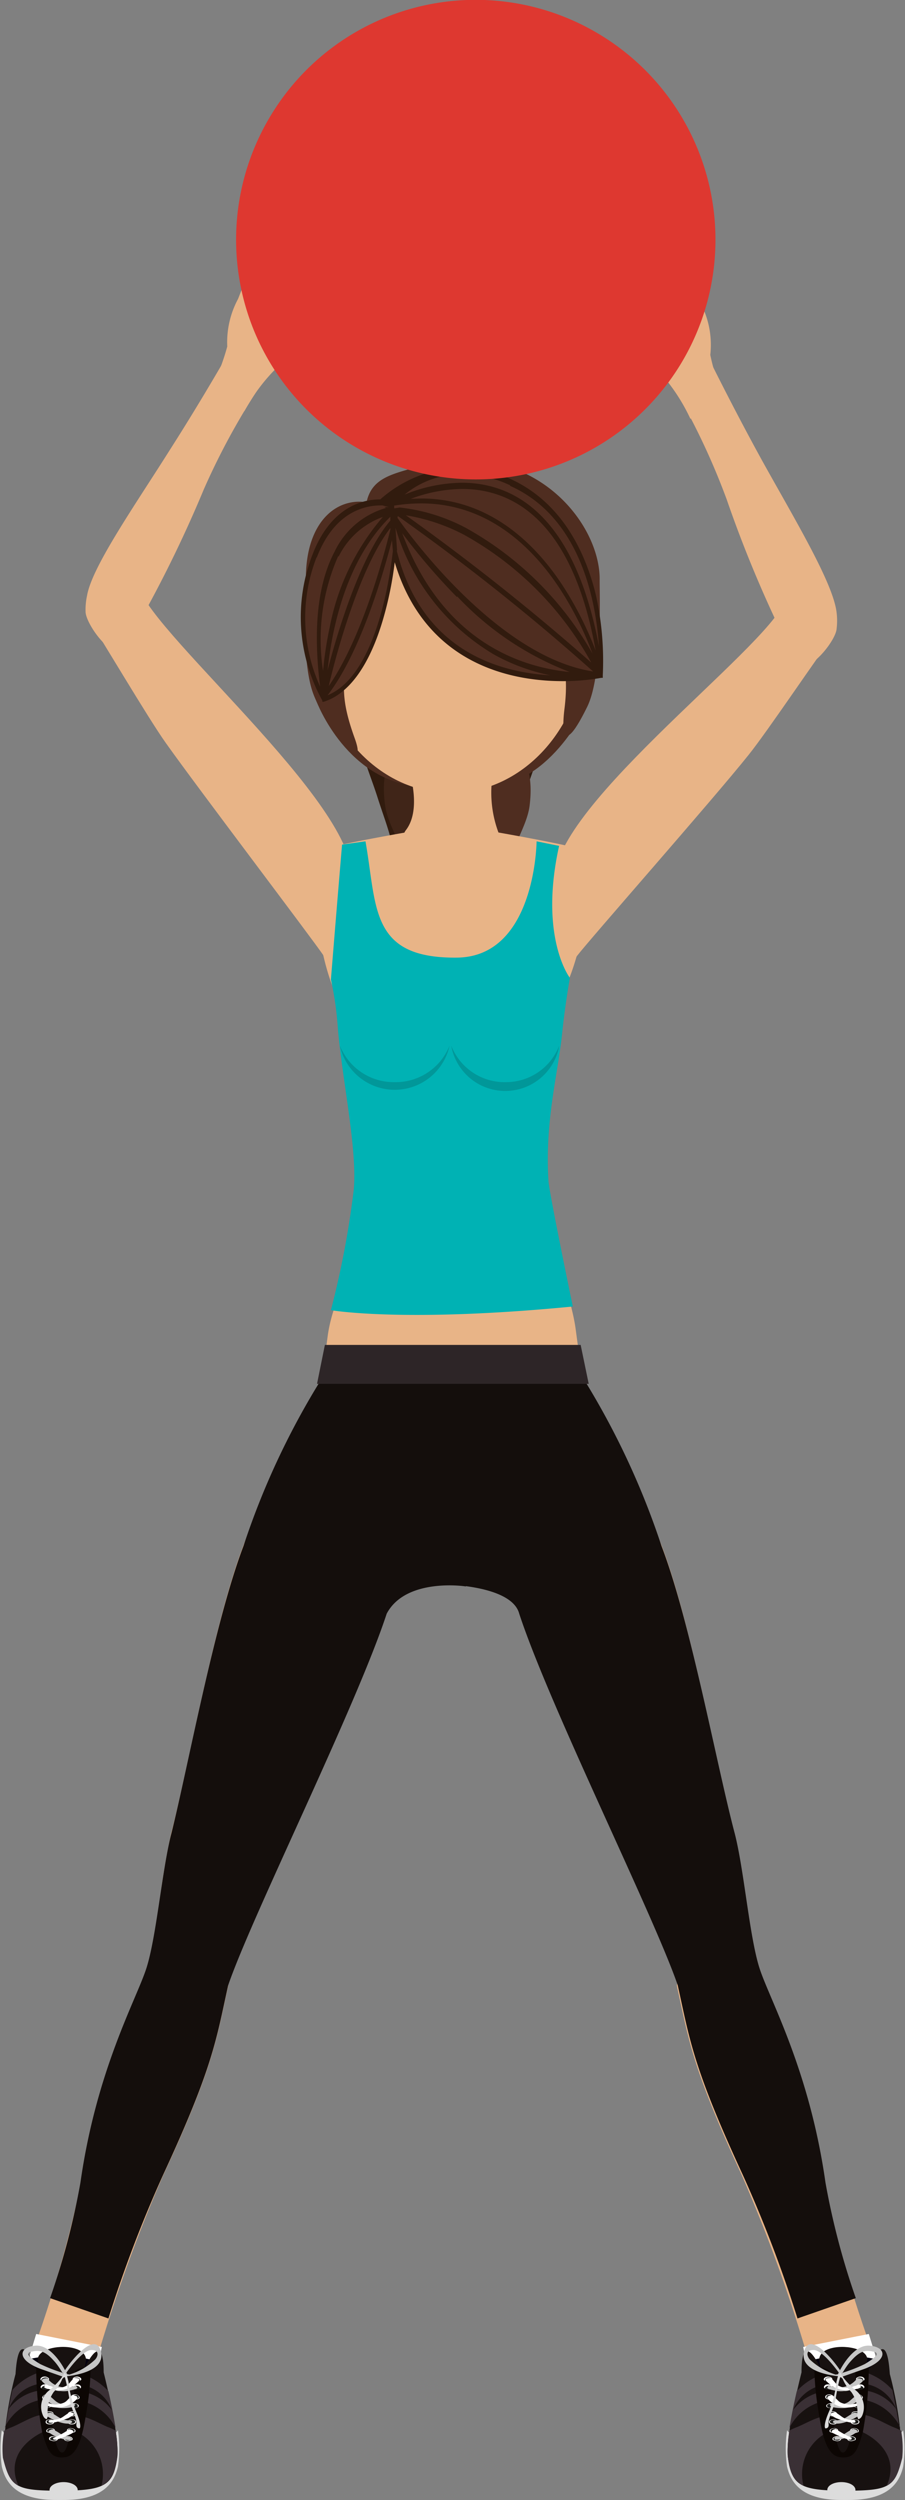 <svg id="Capa_1" data-name="Capa 1" xmlns="http://www.w3.org/2000/svg" viewBox="0 0 49.5 136.72"><rect x="0" y="0" width="49.5" height="136.72" fill="#808080" stroke="none"/><defs><style>.cls-1{fill:#e8b487;}.cls-2{fill:#311b0e;}.cls-3{fill:#402518;}.cls-4{fill:#4f2d20;}.cls-5{fill:#140e0c;}.cls-6{fill:#00b2b4;}.cls-17,.cls-7{fill:#fff;}.cls-10,.cls-11,.cls-12,.cls-14,.cls-15,.cls-16,.cls-18,.cls-7,.cls-9{fill-rule:evenodd;}.cls-11,.cls-8{fill:#dcdcdc;}.cls-9{fill:#04000e;}.cls-10,.cls-13{fill:#171110;}.cls-12{fill:#3a3035;}.cls-14{fill:#0c0603;}.cls-15{fill:#1d1d1b;}.cls-16{fill:#c6c6c6;}.cls-18{fill:#dadada;}.cls-19{fill:#2d2527;}.cls-20{opacity:0.33;}.cls-21{fill:#026060;}.cls-22{fill:#de3830;}</style></defs><path class="cls-1" d="M138.48,195.79a3.58,3.58,0,0,1,.08-.86c.27-1.6,2.66-5,4.59-8.07,1.82-2.85,3.35-5.56,3.35-5.56l2.44.83a38.33,38.33,0,0,0-4,7,68.46,68.46,0,0,1-4.4,8.75C139.9,198.44,138.47,196.44,138.48,195.79Z" transform="translate(-133.8 -162.35)"/><path class="cls-1" d="M138.59,196.14c-.45-.88,2.11-2.43,3.07-1.11,2.08,3.54,14,13.58,10.86,16.48,0,0,1.43,6.77-1,3.13-.61-.91-6.84-9.11-8.63-11.63C141.9,201.63,139.26,197.13,138.59,196.14Z" transform="translate(-133.8 -162.35)"/><path class="cls-1" d="M147.17,184.83a10.11,10.11,0,0,1,1.71-2.31,11.59,11.59,0,0,0,1.56-1.72,4.28,4.28,0,0,1,1.45-1.25c.39-.25.18-1.15-.89-.45a4.56,4.56,0,0,0-1.21.93s1-1.59,1.51-2.44,1-1.51.6-1.71c-.23-.09-.55.11-1.29,1.21s-1.59,2.34-1.59,2.34,2.72-4.25,2.23-4.55c-.31-.2-.64,0-1.44,1.41S148.3,179,148.3,179l1.94-4.13c.18-.38-.36-1-1.05.49l-1.59,3.43s1.42-3.42,1-3.65-1,1.58-1.78,3.56a5,5,0,0,0-.59,2.6,12.71,12.71,0,0,1-1,2.55Z" transform="translate(-133.8 -162.35)"/><path class="cls-1" d="M179.56,196.73a3.62,3.62,0,0,0,0-.87c-.17-1.61-2.34-5.19-4.08-8.33-1.65-3-3-5.76-3-5.76l-2.49.68a38.44,38.44,0,0,1,3.56,7.22,67.25,67.25,0,0,0,3.86,9C178,199.29,179.53,197.38,179.56,196.73Z" transform="translate(-133.8 -162.35)"/><path class="cls-1" d="M179.43,197.07c.5-.85-2-2.55-3-1.3-2.29,3.41-14.77,12.7-11.85,15.78,0,0-1.9,6.57.77,3.09.66-.87,7.45-8.57,9.39-11C175.78,202.35,178.69,198,179.43,197.07Z" transform="translate(-133.8 -162.35)"/><path class="cls-1" d="M171.56,185.25a10.33,10.33,0,0,0-1.56-2.41,13,13,0,0,1-1.46-1.81,4.34,4.34,0,0,0-1.36-1.34c-.38-.27-.11-1.16.91-.4s1.15,1,1.15,1-.9-1.65-1.36-2.53-.94-1.58-.48-1.74c.23-.08.54.14,1.21,1.28s1.44,2.43,1.44,2.43-2.46-4.4-2-4.68c.33-.17.64.09,1.36,1.5s1.33,2.79,1.33,2.79-1.55-3.93-1.67-4.25.42-1,1,.55l1.38,3.53s-1.21-3.5-.78-3.71.92,1.65,1.55,3.67a4.93,4.93,0,0,1,.43,2.63,12.46,12.46,0,0,0,.85,2.6Z" transform="translate(-133.8 -162.35)"/><path class="cls-2" d="M157.29,193.77s-1.68,4.38-.15,6.46,3.11,3.18,2.73,4.89-1,3.73-.33,5.11,1.24,1.72.29,3.36a5.29,5.29,0,0,0-.21,4.73,5.23,5.23,0,0,1,.1,4.42,3,3,0,0,0,1.31-2.9,7.47,7.47,0,0,1,.18-4.89c.69-1.32,1.23-2.27.61-4.06s0-2.95.63-4.93,1.52-3.58.7-5.18a10.8,10.8,0,0,1-1.25-4c-.13-1.56.67-4.47-3.26-3.91C156.52,193.16,158.57,193.15,157.29,193.77Z" transform="translate(-133.8 -162.35)"/><path class="cls-2" d="M155.26,193.77s-1.69,4.38-.15,6.46,3.1,3.18,2.73,4.89-1,3.73-.34,5.11,1.25,1.72.3,3.36a5.25,5.25,0,0,0-.21,4.73,5.19,5.19,0,0,1,.09,4.42,3.07,3.07,0,0,0,1.32-2.9,7.41,7.41,0,0,1,.18-4.89c.69-1.32,1.23-2.27.61-4.06s0-2.95.63-4.93,1.52-3.58.69-5.18a10.75,10.75,0,0,1-1.24-4c-.14-1.56.67-4.47-3.27-3.91C154.48,193.16,156.54,193.15,155.26,193.77Z" transform="translate(-133.8 -162.35)"/><path class="cls-2" d="M160.36,194.63s.93,3.52-.6,5.6-3.11,3.18-2.73,4.89,1,3.73.33,5.11-1.25,1.72-.29,3.36a5.25,5.25,0,0,1,.2,4.73,5.23,5.23,0,0,0-.09,4.42,3.07,3.07,0,0,1-1.32-2.9,7.48,7.48,0,0,0-.17-4.89c-.69-1.32-1.23-2.27-.61-4.06s0-2.95-.63-4.93-1.53-3.58-.7-5.18a11,11,0,0,0,1.25-4c.13-1.56-.67-4.47,3.26-3.91C160.38,193.16,159.08,194,160.36,194.63Z" transform="translate(-133.8 -162.35)"/><path class="cls-3" d="M156.19,200.78c.51-2.13-2.8-3.94-.65-8.19,1-2,3.28-2.54,3.88,2.6.52,4.49-2.31,8.94-1,15.76.39,2.11,1.08,5.49.53,7.22a7.14,7.14,0,0,0-.1,5.2s-2.77-1.25-2.2-3.24c2.13-7.43-.61-3.32-.47-9.09.05-2.09-1.16-3.33-1.32-4.68C154.43,203.19,156.34,203.1,156.19,200.78Z" transform="translate(-133.8 -162.35)"/><path class="cls-4" d="M161.4,200.78c-.51-2.13,1.71-3.79-.44-8-1-2-5.57-3.26-6.17,1.88-.53,4.48,7.06,9.48,3.5,17.09-.91,1.95-.17,4.72.39,6.45a7.09,7.09,0,0,1,.09,5.2s2.78-1.25,2.21-3.24c-2.13-7.43.61-3.32.47-9.09,0-2.09,1.16-3.33,1.32-4.68C163.16,203.19,161.25,203.1,161.4,200.78Z" transform="translate(-133.8 -162.35)"/><path class="cls-4" d="M151.11,200.7s1.69,4.57,5.92,4.68l1.61.34L152,198.28Z" transform="translate(-133.8 -162.35)"/><path class="cls-4" d="M165.86,201s-2.06,4.54-5.7,4.36l-1.62.34,6.67-7.44Z" transform="translate(-133.8 -162.35)"/><path class="cls-1" d="M165.82,197.28c0,4.66-3.3,8.44-7.37,8.44s-7.37-3.78-7.37-8.44,3.3-8.44,7.37-8.44S165.82,192.62,165.82,197.28Z" transform="translate(-133.8 -162.35)"/><path class="cls-4" d="M154,192.35a3.87,3.87,0,0,1,4,.62c4,3.2,7.34,2.91,6.67,8.18-.17,1.42,0,2.39,1.24-.13.86-1.73.68-6.09.69-7,0-3.24-3.94-8-10.25-6.06C154.46,188.49,153.26,188.83,154,192.35Z" transform="translate(-133.8 -162.35)"/><path class="cls-4" d="M155.45,191.75a13.26,13.26,0,0,0-2.39,5.17c-.5,2.55-.74,3.36.14,5.8.81,2.26-1.63-.65-2.28-2.47s-.38-5.32-.39-6.26c0-3.24,1.83-4.59,3.63-4.11S155.67,189.78,155.45,191.75Z" transform="translate(-133.8 -162.35)"/><path class="cls-4" d="M155.38,192.5s-.55,7.1-3.86,8.12a9.17,9.17,0,0,1-.52-7.86c1.39-3.6,4.2-2.87,4.2-2.87s2.3-3.14,6.54-1.16c5.5,2.56,5,10.57,5,10.57S157.53,201.2,155.38,192.5Z" transform="translate(-133.8 -162.35)"/><path class="cls-2" d="M166.4,194.92c-.52-2.15-1.73-5-4.62-6.35a6.5,6.5,0,0,0-2.74-.66,6.92,6.92,0,0,0-4.44,1.75c-.09,0,.27,0,0,0-.95,0-2.69.39-3.7,3a9.43,9.43,0,0,0,.53,8l0,.07.07,0c1.39-.43,2.52-2,3.26-4.54a19.56,19.56,0,0,0,.63-3.09c1.69,5.63,6.44,6.5,9.18,6.5a11.77,11.77,0,0,0,2.11-.18l.09,0v-.13A16.63,16.63,0,0,0,166.4,194.92Zm-4.7-6c2.25,1,3.75,3.11,4.47,6.13a16.54,16.54,0,0,1,.39,2.64c-1.38-7.34-4.79-8.94-7.5-8.94a8.48,8.48,0,0,0-3.13.65,4.9,4.9,0,0,1,3.11-1.12A6.24,6.24,0,0,1,161.7,188.89Zm-10,10.26c.19-2,.88-6.06,3.45-8.57l0,.21C153.5,192.76,152.23,197,151.68,199.15Zm3.46-7.91c-.38,1.57-1.58,6-3.38,8.6C152.18,198.14,153.46,193.43,155.14,191.24Zm-2.84,1.52a4.34,4.34,0,0,1,2.42-2.17,13,13,0,0,0-2.9,6,20.33,20.33,0,0,0-.37,2.42A11.28,11.28,0,0,1,152.3,192.76Zm3.1-2.26,0,0h0Zm-.06-.38V190a9.42,9.42,0,0,1,1.48-.12c3.76,0,6.21,2.56,7.61,4.71a18.12,18.12,0,0,1,1.76,3.51,18,18,0,0,0-6.91-6.87,10.06,10.06,0,0,0-3.67-1.13l.06,0Zm.91-.52a8.2,8.2,0,0,1,2.81-.54c2.65,0,6,1.58,7.3,8.84a19,19,0,0,0-1.76-3.49c-1.43-2.21-3.94-4.83-7.79-4.83Zm9.92,9A126.08,126.08,0,0,0,156,190.53a10.49,10.49,0,0,1,3.17,1.06A17.77,17.77,0,0,1,166.17,198.64Zm-10.63-8.06a121.18,121.18,0,0,1,10.68,8.5c-5.25-.8-10.17-7.63-10.7-8.4Zm3.25,4.4a16.59,16.59,0,0,0,6.15,4.13c-2.59-.25-6.94-1.61-9.16-7.59A34.21,34.21,0,0,0,158.79,195Zm-7.68-2.14c.95-2.47,2.6-2.84,3.49-2.84h.1l.35.09,0,0h-.25l.09.05a4.48,4.48,0,0,0-2.8,2.37c-.93,1.75-1.2,4.24-.8,7.4A9.1,9.1,0,0,1,151.11,192.84Zm.59,7.54c1.77-2.3,3-6.48,3.52-8.48l.05.6C155.23,192.86,154.63,199.2,151.7,200.38Zm3.8-7.92-.09-1.24a12,12,0,0,0,5.38,6.93,10.69,10.69,0,0,0,3.09,1.14C161.06,199.12,156.86,197.92,155.5,192.46Z" transform="translate(-133.8 -162.35)"/><path class="cls-1" d="M156,203.93s1,2.52,0,3.82,5.44.83,5.08.17a6.24,6.24,0,0,1-.15-4S158.3,204,156,203.93Z" transform="translate(-133.8 -162.35)"/><path class="cls-1" d="M142.86,269.48a4.36,4.36,0,0,0-.81.85c-1.36,1.67-3.11,7.4-3.82,11.41a68.47,68.47,0,0,1-2.78,9.59l3.28,1.33a83.81,83.81,0,0,1,4-11.36c2.74-5.91,2.89-7.37,3.55-10.35C146.2,269.8,143.52,268.9,142.86,269.48Z" transform="translate(-133.8 -162.35)"/><path class="cls-1" d="M142.21,270.13c-.31,1.27,3.17,2.75,4,.79,1.41-4.13,7.5-17.54,8.67-21.78,0,0-4.31-8.83-7.1-3.75-1.87,3.41-3.49,12.9-4.62,17.23A45.73,45.73,0,0,0,142.21,270.13Z" transform="translate(-133.8 -162.35)"/><path class="cls-1" d="M161.44,223.37c-.2-2.52,2.09-4.74,3.1-6.65,1.54-2.94,1.61-7.74,1.61-7.74-.62-.39-7.64-1.54-7.64-1.54s-7,1.15-7.65,1.54c0,0,0,5.31,1.52,8.19,1,1.89,2.82,7.43,2.62,9.93-.15,1.94-2.86,5.15-3.28,8.34-.87,6.65-1.93,9.15-1.33,14.22.2,1.67,7-3.47,7.68-1.43a1,1,0,0,0,.44,0,1,1,0,0,0,.43,0c.69-2,7.48,3.1,7.68,1.43.61-5.17-.45-7.91-1.33-14.6C164.86,231.78,161.58,225.12,161.44,223.37Z" transform="translate(-133.8 -162.35)"/><path class="cls-5" d="M159.28,249.11,159,238h-7.76a42.41,42.41,0,0,0-4.12,8.89c-1.58,4.15-3,11.91-3.94,15.7-.52,2-.82,5.7-1.38,7.42s-2.73,5.56-3.6,11.7a40.77,40.77,0,0,1-1.66,6.32l3.19,1.11a69.56,69.56,0,0,1,3-7.87c2.74-5.91,2.89-7.37,3.55-10.35v0h0c1.31-3.82,7-15.23,8.67-20.32C156,248.61,159.27,249.1,159.28,249.11Z" transform="translate(-133.8 -162.35)"/><path class="cls-6" d="M152.51,208.54s-.25,2.92-.61,7.38a17.71,17.71,0,0,1,.37,2.54c.22,2.82,1.08,6.69.88,8.94A49.66,49.66,0,0,1,151.9,234s3.95.7,13.23-.2c0,0-1.3-6.26-1.33-6.86-.21-3.3.53-5.9.75-8.11.16-1.55.42-3,.42-3s-1.7-2.21-.59-7.22l-1.23-.25s-.05,6.32-4.36,6.36c-4.78.05-4.36-2.77-5-6.36Z" transform="translate(-133.8 -162.35)"/><path class="cls-7" d="M135.36,291.37l.42-1.38,3.59.71-.29,1.41S135.64,292.68,135.36,291.37Z" transform="translate(-133.8 -162.35)"/><path class="cls-8" d="M133.9,295.25a7,7,0,0,0,0,2c.17.67.61,1.93,3.31,1.81l0-.59S133.89,295.35,133.9,295.25Z" transform="translate(-133.8 -162.35)"/><path class="cls-8" d="M140.25,295.25a7,7,0,0,1,0,2c-.17.67-.61,1.93-3.31,1.81l0-.59S140.26,295.35,140.25,295.25Z" transform="translate(-133.8 -162.35)"/><path class="cls-9" d="M135.08,291.44a7.47,7.47,0,0,1,3.87,0,4.4,4.4,0,0,1-.59,1.46,7.93,7.93,0,0,1-2.27.45C136,293.31,135.08,291.44,135.08,291.44Z" transform="translate(-133.8 -162.35)"/><path class="cls-10" d="M139.47,292.09c0-2.31-.93-.5-1-.29s-2.63.35-2.76,0-.9-2.22-1.06.38a20.59,20.59,0,0,0-.68,4.58c.41,1.61.68,1.8,3.12,1.8s2.91-.29,3.12-1.8C140.38,295.67,139.47,292.09,139.47,292.09Z" transform="translate(-133.8 -162.35)"/><path class="cls-11" d="M138.05,298.52c0,.24-.34.24-.77.24s-.77,0-.77-.24.35-.43.77-.43S138.05,298.28,138.05,298.52Z" transform="translate(-133.8 -162.35)"/><path class="cls-12" d="M140.2,296.76a5.42,5.42,0,0,0-.08-1.49,3.05,3.05,0,0,0-.42-.19c-.77-.32-2.17-1.25-1.65.29a2.57,2.57,0,0,1,1.3,2.92C139.89,298,140.09,297.58,140.2,296.76Z" transform="translate(-133.8 -162.35)"/><path class="cls-12" d="M134.05,295.11a2.8,2.8,0,0,1,1.81-1.48l0-.53a2.57,2.57,0,0,0-1.59,1,2.21,2.21,0,0,1,1.57-1.36l0-.61a3.39,3.39,0,0,0-1.36.92c-.12.57-.27,1.31-.37,2Z" transform="translate(-133.8 -162.35)"/><path class="cls-12" d="M138.35,292.79a2.21,2.21,0,0,1,1.57,1.36,2.57,2.57,0,0,0-1.59-1l0,.53a2.76,2.76,0,0,1,1.79,1.44c-.11-.69-.26-1.44-.39-2a3.32,3.32,0,0,0-1.32-.88Z" transform="translate(-133.8 -162.35)"/><path class="cls-12" d="M136.11,295.37c.8-1.74-.87-.61-1.65-.29a2.76,2.76,0,0,0-.43.2,5.26,5.26,0,0,0-.07,1.48c.21.84.39,1.29.85,1.53C133.93,296.31,136.11,295.37,136.11,295.37Z" transform="translate(-133.8 -162.35)"/><path class="cls-13" d="M135.91,291.58s.33,4.18.81,4.65.89-.06,1.19-1.59.58-3.12.58-3.12.17-.55-.68-.76S135.61,290.87,135.91,291.58Z" transform="translate(-133.8 -162.35)"/><path class="cls-14" d="M136.54,292s-.11-.26-.76-.18a19.53,19.53,0,0,0,.33,3.56c.3,1,.46,1.44,1.24,1.35s1-1.41,1.18-2.49a16,16,0,0,0,.23-2.38,1,1,0,0,0-.84.14s-.13,4.37-.7,4.47S136.41,293,136.54,292Z" transform="translate(-133.8 -162.35)"/><path class="cls-7" d="M137.89,292.58a.37.37,0,0,0,.33-.06c.07-.06,0-.14-.09-.18a.32.32,0,0,0-.32.05C137.74,292.45,137.78,292.54,137.89,292.58Z" transform="translate(-133.8 -162.35)"/><path class="cls-15" d="M137.92,292.55a.29.29,0,0,0,.26,0c0-.05,0-.12-.07-.15a.29.29,0,0,0-.26,0C137.8,292.45,137.83,292.52,137.92,292.55Z" transform="translate(-133.8 -162.35)"/><path class="cls-7" d="M137.78,293.53a.37.37,0,0,0,.34,0c.08-.06,0-.15-.05-.19a.34.34,0,0,0-.34,0C137.66,293.4,137.68,293.48,137.78,293.53Z" transform="translate(-133.8 -162.35)"/><path class="cls-15" d="M137.81,293.51a.32.32,0,0,0,.27,0c.06-.05,0-.11,0-.15a.28.28,0,0,0-.27,0C137.71,293.4,137.73,293.47,137.81,293.51Z" transform="translate(-133.8 -162.35)"/><path class="cls-7" d="M137.59,294.45a.37.37,0,0,0,.34,0c.09-.05.08-.14,0-.19a.37.37,0,0,0-.34,0C137.49,294.31,137.49,294.4,137.59,294.45Z" transform="translate(-133.8 -162.35)"/><path class="cls-15" d="M137.62,294.43a.29.29,0,0,0,.27,0c.07,0,.07-.11,0-.15a.3.3,0,0,0-.26,0C137.54,294.32,137.55,294.38,137.62,294.43Z" transform="translate(-133.8 -162.35)"/><path class="cls-7" d="M137.51,295.37a.35.35,0,0,0,.33,0c.11,0,.13-.13,0-.19a.35.35,0,0,0-.33,0C137.45,295.22,137.43,295.31,137.51,295.37Z" transform="translate(-133.8 -162.35)"/><path class="cls-15" d="M137.55,295.35a.29.29,0,0,0,.26,0c.09,0,.1-.11,0-.16a.27.27,0,0,0-.26,0C137.5,295.24,137.49,295.31,137.55,295.35Z" transform="translate(-133.8 -162.35)"/><path class="cls-7" d="M137.88,293a.34.34,0,0,0,.33-.05c.06-.06,0-.15-.09-.19a.41.41,0,0,0-.33.05C137.73,292.89,137.77,293,137.88,293Z" transform="translate(-133.8 -162.35)"/><path class="cls-15" d="M137.91,293a.27.27,0,0,0,.25,0c.06-.05,0-.12-.06-.15a.29.29,0,0,0-.26,0C137.79,292.89,137.82,293,137.91,293Z" transform="translate(-133.8 -162.35)"/><path class="cls-7" d="M137.73,294a.32.32,0,0,0,.33,0c.08-.06.06-.14-.05-.19a.38.38,0,0,0-.33,0C137.6,293.84,137.62,293.93,137.73,294Z" transform="translate(-133.8 -162.35)"/><path class="cls-15" d="M137.76,294a.28.28,0,0,0,.27,0c.06-.05,0-.12,0-.16a.31.31,0,0,0-.27,0C137.66,293.85,137.68,293.91,137.76,294Z" transform="translate(-133.8 -162.35)"/><path class="cls-7" d="M137.56,294.9a.4.4,0,0,0,.34,0c.09-.06.08-.15,0-.2a.35.35,0,0,0-.33,0C137.46,294.76,137.46,294.84,137.56,294.9Z" transform="translate(-133.8 -162.35)"/><path class="cls-15" d="M137.59,294.87a.32.32,0,0,0,.27,0c.07-.05.07-.11,0-.16a.29.29,0,0,0-.27,0C137.51,294.76,137.52,294.83,137.59,294.87Z" transform="translate(-133.8 -162.35)"/><path class="cls-7" d="M137.35,295.81a.35.35,0,0,0,.33,0c.11,0,.13-.13,0-.19a.37.37,0,0,0-.34,0C137.29,295.66,137.27,295.75,137.35,295.81Z" transform="translate(-133.8 -162.35)"/><path class="cls-15" d="M137.38,295.79a.29.29,0,0,0,.27,0c.08,0,.1-.1,0-.15a.28.28,0,0,0-.27,0C137.34,295.67,137.32,295.74,137.38,295.79Z" transform="translate(-133.8 -162.35)"/><path class="cls-7" d="M136.36,292.58a.35.35,0,0,1-.32-.06c-.07-.06,0-.14.08-.18a.33.33,0,0,1,.33.05C136.52,292.45,136.48,292.54,136.36,292.58Z" transform="translate(-133.8 -162.35)"/><path class="cls-15" d="M136.34,292.55a.29.29,0,0,1-.26,0c-.05-.05,0-.12.07-.15a.29.29,0,0,1,.26,0C136.46,292.45,136.43,292.52,136.34,292.55Z" transform="translate(-133.8 -162.35)"/><path class="cls-16" d="M138,292.89c-.05-.06,0-.09-.37,0a1.24,1.24,0,0,1-1.24-.48s-.4,0-.28.18c0,0,.54.56,1,.52h0a1.59,1.59,0,0,0,.37,0C138.07,293,138.07,292.94,138,292.89Z" transform="translate(-133.8 -162.35)"/><path class="cls-7" d="M136.48,293.53a.37.37,0,0,1-.34,0c-.08-.06,0-.15.05-.19a.32.32,0,0,1,.33,0C136.6,293.4,136.58,293.48,136.48,293.53Z" transform="translate(-133.8 -162.35)"/><path class="cls-15" d="M136.45,293.51a.31.31,0,0,1-.27,0c-.06-.05,0-.11,0-.15a.29.29,0,0,1,.27,0C136.55,293.4,136.53,293.47,136.45,293.51Z" transform="translate(-133.8 -162.35)"/><path class="cls-16" d="M137.89,293.86c0-.06,0-.11-.36,0l-.19,0c-.49-.09-.47-.21-.85-.5,0,0-.4,0-.24.2a3,3,0,0,0,.49.31c0,.1.18.19.63.17S137.93,293.92,137.89,293.86Z" transform="translate(-133.8 -162.35)"/><path class="cls-7" d="M136.67,294.45a.37.37,0,0,1-.34,0c-.09-.05-.08-.14,0-.19a.37.37,0,0,1,.34,0A.11.11,0,0,1,136.67,294.45Z" transform="translate(-133.8 -162.35)"/><path class="cls-15" d="M136.63,294.43a.27.27,0,0,1-.26,0c-.08,0-.07-.11,0-.15a.3.3,0,0,1,.26,0C136.71,294.32,136.71,294.38,136.63,294.43Z" transform="translate(-133.8 -162.35)"/><path class="cls-16" d="M137.74,294.8s0-.07-.08-.08l-.07,0c-.53-.05-.5-.16-1-.43,0,0-.39,0-.2.21l.23.13C137.46,295.05,137.77,294.85,137.74,294.8Z" transform="translate(-133.8 -162.35)"/><path class="cls-7" d="M136.75,295.37a.35.35,0,0,1-.33,0c-.11,0-.13-.13,0-.19a.35.35,0,0,1,.33,0C136.81,295.22,136.83,295.31,136.75,295.37Z" transform="translate(-133.8 -162.35)"/><path class="cls-15" d="M136.71,295.35a.29.29,0,0,1-.26,0c-.09,0-.1-.11,0-.16a.27.27,0,0,1,.26,0C136.75,295.24,136.77,295.31,136.71,295.35Z" transform="translate(-133.8 -162.35)"/><path class="cls-16" d="M137.56,295.62c-.44-.08-.38-.18-.89-.42,0,0-.38.07-.13.22a2.25,2.25,0,0,0,1,.37l.13,0S137.76,295.65,137.56,295.62Z" transform="translate(-133.8 -162.35)"/><path class="cls-7" d="M136.38,293a.34.34,0,0,1-.33-.05c-.07-.06,0-.15.09-.19a.38.38,0,0,1,.32.05C136.53,292.89,136.49,293,136.38,293Z" transform="translate(-133.8 -162.35)"/><path class="cls-15" d="M136.35,293a.29.29,0,0,1-.26,0c-.05-.05,0-.12.07-.15a.29.29,0,0,1,.26,0C136.47,292.89,136.44,293,136.35,293Z" transform="translate(-133.8 -162.35)"/><path class="cls-7" d="M137.85,292.4c-.24.23-.28.36-.48.45a.89.89,0,0,1-.76,0c-.32-.09-.32-.05-.37,0s-.05.12.49.2a1.5,1.5,0,0,0,1.39-.51C138.25,292.37,137.85,292.4,137.85,292.4Z" transform="translate(-133.8 -162.35)"/><path class="cls-7" d="M136.53,294a.34.34,0,0,1-.34,0c-.08-.06-.05-.14.05-.19a.4.4,0,0,1,.34,0C136.65,293.84,136.63,293.93,136.53,294Z" transform="translate(-133.8 -162.35)"/><path class="cls-15" d="M136.5,294a.28.28,0,0,1-.27,0c-.06-.05,0-.12,0-.16a.32.32,0,0,1,.27,0C136.6,293.85,136.58,293.91,136.5,294Z" transform="translate(-133.8 -162.35)"/><path class="cls-17" d="M138,293.55c.16-.2-.24-.2-.24-.2-.38.3-.27.4-.82.49a.75.75,0,0,1-.22,0c-.33-.08-.32,0-.37,0s0,.14.53.17A1.42,1.42,0,0,0,138,293.55Z" transform="translate(-133.8 -162.35)"/><path class="cls-17" d="M137.68,293.78v0S137.69,293.79,137.68,293.78Z" transform="translate(-133.8 -162.35)"/><path class="cls-7" d="M136.7,294.9a.4.4,0,0,1-.34,0,.11.11,0,0,1,0-.2.37.37,0,0,1,.34,0C136.8,294.76,136.79,294.84,136.7,294.9Z" transform="translate(-133.8 -162.35)"/><path class="cls-15" d="M136.66,294.87a.3.3,0,0,1-.26,0c-.07-.05-.07-.11,0-.16a.27.27,0,0,1,.26,0C136.74,294.76,136.74,294.83,136.66,294.87Z" transform="translate(-133.8 -162.35)"/><path class="cls-7" d="M137.62,294.27c-.45.27-.42.38-1,.43a.1.1,0,0,0-.07,0c-.07,0-.07,0-.09.08s.21.14,1.08-.19l.22-.13C138,294.3,137.62,294.27,137.62,294.27Z" transform="translate(-133.8 -162.35)"/><path class="cls-7" d="M136.91,295.81a.35.35,0,0,1-.33,0c-.11,0-.13-.13-.05-.19a.35.35,0,0,1,.33,0C137,295.66,137,295.75,136.91,295.81Z" transform="translate(-133.8 -162.35)"/><path class="cls-15" d="M136.87,295.79a.27.27,0,0,1-.26,0c-.09,0-.1-.1,0-.15a.27.27,0,0,1,.26,0C136.92,295.67,136.93,295.74,136.87,295.79Z" transform="translate(-133.8 -162.35)"/><path class="cls-7" d="M137.59,295.2a4.56,4.56,0,0,1-.88.48.09.09,0,0,0,0,.05s0,.2,1-.29l0,0C138,295.27,137.59,295.2,137.59,295.2Z" transform="translate(-133.8 -162.35)"/><path class="cls-16" d="M137.23,292.32s2.39-.11,2.09-1.36-1.81.69-2.1,1.23h.15s.88-1.29,1.4-1.32.38.38.22.53a3.58,3.58,0,0,1-1.39.81s-.23-.05-.28,0S137.31,292.3,137.23,292.32Z" transform="translate(-133.8 -162.35)"/><path class="cls-16" d="M137.37,292s-.71-1.46-1.65-1.37-1,.81.36,1.29l1.34.47v-.22a8.68,8.68,0,0,1-1.43-.54c-.44-.27-.89-.58-.48-.67s.72-.09,1.25.51c.26.28.41.6.52.72s.2,0,.2,0Z" transform="translate(-133.8 -162.35)"/><path class="cls-18" d="M137.21,292.44a2.28,2.28,0,0,1-.47.72,1.86,1.86,0,0,0-.32,1.32s-.06.17-.06.17-.14,0-.23-.25a1.15,1.15,0,0,1,.42-1.37c.66-.59.74-.86.74-.86S137.58,292.12,137.21,292.44Z" transform="translate(-133.8 -162.35)"/><path class="cls-18" d="M137.28,292.11a10.32,10.32,0,0,1,.3,1.35c.06.49.44,1.16.4,1.44s.18.25.18.25.15-.13-.23-1a5.62,5.62,0,0,1-.38-1.54C137.45,292.25,137.46,292.14,137.28,292.11Z" transform="translate(-133.8 -162.35)"/><path class="cls-1" d="M174.25,269.48a4.31,4.31,0,0,1,.8.85c1.36,1.67,3.11,7.4,3.82,11.41a68.47,68.47,0,0,0,2.78,9.59l-3.28,1.33a82.29,82.29,0,0,0-4-11.36c-2.73-5.91-2.89-7.37-3.55-10.35C170.9,269.8,173.59,268.9,174.25,269.48Z" transform="translate(-133.8 -162.35)"/><path class="cls-1" d="M174.89,270.13c.32,1.27-3.17,2.75-4,.79-1.41-4.13-7.5-17.54-8.67-21.78,0,0,4.31-8.83,7.1-3.75,1.87,3.41,3.49,12.9,4.63,17.23A45.66,45.66,0,0,1,174.89,270.13Z" transform="translate(-133.8 -162.35)"/><path class="cls-5" d="M158.1,249l0-11h7.77a42.9,42.9,0,0,1,4.11,8.89c1.59,4.15,3,11.91,4,15.7.52,2,.81,5.7,1.37,7.42s2.73,5.56,3.6,11.7a40.77,40.77,0,0,0,1.66,6.32l-3.19,1.11a69.56,69.56,0,0,0-3-7.87c-2.73-5.91-2.89-7.37-3.55-10.35v0h0c-1.31-3.82-7-15.23-8.67-20.32C161.78,249,157.94,249,158.1,249Z" transform="translate(-133.8 -162.35)"/><path class="cls-7" d="M181.75,291.37l-.43-1.38-3.59.71.29,1.41S181.46,292.68,181.75,291.37Z" transform="translate(-133.8 -162.35)"/><path class="cls-8" d="M183.2,295.25a7,7,0,0,1,0,2c-.17.67-.61,1.93-3.31,1.81l0-.59S183.21,295.35,183.2,295.25Z" transform="translate(-133.8 -162.35)"/><path class="cls-8" d="M176.85,295.25a7,7,0,0,0,0,2c.17.67.61,1.93,3.31,1.81l.05-.59S176.84,295.35,176.85,295.25Z" transform="translate(-133.8 -162.35)"/><path class="cls-9" d="M182,291.44a7.47,7.47,0,0,0-3.87,0,4.25,4.25,0,0,0,.6,1.46,7.81,7.81,0,0,0,2.26.45C181.07,293.31,182,291.44,182,291.44Z" transform="translate(-133.8 -162.35)"/><path class="cls-10" d="M177.64,292.09c0-2.31.92-.5,1-.29s2.63.35,2.77,0,.89-2.22,1.06.38a20.12,20.12,0,0,1,.67,4.58c-.41,1.61-.67,1.8-3.12,1.8s-2.91-.29-3.12-1.8C176.72,295.67,177.64,292.09,177.64,292.09Z" transform="translate(-133.8 -162.35)"/><path class="cls-11" d="M179.05,298.52c0,.24.35.24.77.24s.77,0,.77-.24-.34-.43-.77-.43S179.05,298.28,179.05,298.52Z" transform="translate(-133.8 -162.35)"/><path class="cls-12" d="M176.9,296.76a5.85,5.85,0,0,1,.08-1.49,3.05,3.05,0,0,1,.42-.19c.78-.32,2.18-1.25,1.65.29a2.57,2.57,0,0,0-1.3,2.92C177.21,298,177,297.58,176.9,296.76Z" transform="translate(-133.8 -162.35)"/><path class="cls-12" d="M183.05,295.11a2.8,2.8,0,0,0-1.81-1.48l0-.53a2.58,2.58,0,0,1,1.58,1,2.21,2.21,0,0,0-1.57-1.36l0-.61a3.32,3.32,0,0,1,1.36.92c.12.57.27,1.31.37,2Z" transform="translate(-133.8 -162.35)"/><path class="cls-12" d="M178.75,292.79a2.23,2.23,0,0,0-1.57,1.36,2.57,2.57,0,0,1,1.59-1l0,.53a2.79,2.79,0,0,0-1.79,1.44c.11-.69.27-1.44.4-2a3.27,3.27,0,0,1,1.31-.88Z" transform="translate(-133.8 -162.35)"/><path class="cls-12" d="M181,295.37c-.8-1.74.88-.61,1.65-.29a3.36,3.36,0,0,1,.44.2,5.59,5.59,0,0,1,.06,1.48c-.21.84-.38,1.29-.85,1.53C183.17,296.31,181,295.37,181,295.37Z" transform="translate(-133.8 -162.35)"/><path class="cls-13" d="M181.19,291.58s-.33,4.18-.81,4.65-.88-.06-1.19-1.59-.57-3.12-.57-3.12-.17-.55.68-.76S181.5,290.87,181.19,291.58Z" transform="translate(-133.8 -162.35)"/><path class="cls-14" d="M180.57,292s.1-.26.75-.18a19.53,19.53,0,0,1-.33,3.56c-.3,1-.45,1.44-1.24,1.35s-1-1.41-1.18-2.49a16,16,0,0,1-.23-2.38,1,1,0,0,1,.84.14s.13,4.37.7,4.47S180.69,293,180.57,292Z" transform="translate(-133.8 -162.35)"/><path class="cls-7" d="M179.21,292.58a.37.37,0,0,1-.33-.06c-.06-.06,0-.14.09-.18a.32.32,0,0,1,.32.05C179.36,292.45,179.32,292.54,179.21,292.58Z" transform="translate(-133.8 -162.35)"/><path class="cls-15" d="M179.18,292.55a.29.29,0,0,1-.26,0c0-.05,0-.12.07-.15a.29.29,0,0,1,.26,0C179.3,292.45,179.27,292.52,179.18,292.55Z" transform="translate(-133.8 -162.35)"/><path class="cls-7" d="M179.32,293.53a.34.34,0,0,1-.33,0c-.08-.06-.06-.15,0-.19a.32.32,0,0,1,.33,0C179.45,293.4,179.42,293.48,179.32,293.53Z" transform="translate(-133.8 -162.35)"/><path class="cls-15" d="M179.29,293.51a.32.32,0,0,1-.27,0c-.06-.05,0-.11,0-.15a.27.27,0,0,1,.26,0C179.39,293.4,179.37,293.47,179.29,293.51Z" transform="translate(-133.8 -162.35)"/><path class="cls-7" d="M179.51,294.45a.35.35,0,0,1-.33,0c-.09-.05-.09-.14,0-.19a.35.35,0,0,1,.33,0C179.61,294.31,179.61,294.4,179.51,294.45Z" transform="translate(-133.8 -162.35)"/><path class="cls-15" d="M179.48,294.43a.29.29,0,0,1-.27,0c-.07,0-.07-.11,0-.15a.32.32,0,0,1,.27,0C179.56,294.32,179.55,294.38,179.48,294.43Z" transform="translate(-133.8 -162.35)"/><path class="cls-7" d="M179.59,295.37a.35.35,0,0,1-.33,0c-.11,0-.13-.13,0-.19a.35.35,0,0,1,.33,0C179.65,295.22,179.67,295.31,179.59,295.37Z" transform="translate(-133.8 -162.35)"/><path class="cls-15" d="M179.55,295.35a.29.29,0,0,1-.26,0c-.08,0-.1-.11,0-.16a.28.28,0,0,1,.27,0C179.6,295.24,179.62,295.31,179.55,295.35Z" transform="translate(-133.8 -162.35)"/><path class="cls-7" d="M179.22,293a.34.34,0,0,1-.33-.05c-.06-.06,0-.15.09-.19a.4.4,0,0,1,.33.05C179.37,292.89,179.34,293,179.22,293Z" transform="translate(-133.8 -162.35)"/><path class="cls-15" d="M179.2,293a.29.29,0,0,1-.26,0c-.05-.05,0-.12.07-.15a.29.29,0,0,1,.26,0C179.32,292.89,179.29,293,179.2,293Z" transform="translate(-133.8 -162.35)"/><path class="cls-7" d="M179.37,294a.32.32,0,0,1-.33,0c-.08-.06-.06-.14.05-.19a.38.38,0,0,1,.33,0C179.5,293.84,179.48,293.93,179.37,294Z" transform="translate(-133.8 -162.35)"/><path class="cls-15" d="M179.34,294a.27.27,0,0,1-.26,0c-.07-.05-.05-.12,0-.16a.29.29,0,0,1,.26,0C179.44,293.85,179.42,293.91,179.34,294Z" transform="translate(-133.8 -162.35)"/><path class="cls-7" d="M179.54,294.9a.38.38,0,0,1-.33,0c-.09-.06-.09-.15,0-.2a.35.35,0,0,1,.33,0C179.64,294.76,179.64,294.84,179.54,294.9Z" transform="translate(-133.8 -162.35)"/><path class="cls-15" d="M179.51,294.87a.32.32,0,0,1-.27,0c-.07-.05-.07-.11,0-.16a.29.29,0,0,1,.27,0C179.59,294.76,179.59,294.83,179.51,294.87Z" transform="translate(-133.8 -162.35)"/><path class="cls-7" d="M179.76,295.81a.37.37,0,0,1-.34,0c-.1,0-.13-.13,0-.19a.34.34,0,0,1,.33,0C179.81,295.66,179.84,295.75,179.76,295.81Z" transform="translate(-133.8 -162.35)"/><path class="cls-15" d="M179.72,295.79a.28.28,0,0,1-.27,0c-.08,0-.1-.1,0-.15a.28.28,0,0,1,.27,0C179.76,295.67,179.78,295.74,179.72,295.79Z" transform="translate(-133.8 -162.35)"/><path class="cls-7" d="M180.74,292.58a.35.35,0,0,0,.32-.06c.07-.06,0-.14-.08-.18a.34.34,0,0,0-.33.05C180.59,292.45,180.62,292.54,180.74,292.58Z" transform="translate(-133.8 -162.35)"/><path class="cls-15" d="M180.76,292.55a.29.29,0,0,0,.26,0c0-.05,0-.12-.07-.15a.29.29,0,0,0-.26,0C180.64,292.45,180.67,292.52,180.76,292.55Z" transform="translate(-133.8 -162.35)"/><path class="cls-16" d="M179.08,292.89c0-.06,0-.09.37,0a1.23,1.23,0,0,0,1.24-.48s.4,0,.28.18c0,0-.54.56-1,.52h0a1.6,1.6,0,0,1-.37,0C179,293,179,292.94,179.08,292.89Z" transform="translate(-133.8 -162.35)"/><path class="cls-7" d="M180.63,293.53a.35.35,0,0,0,.33,0c.08-.06,0-.15-.05-.19a.32.32,0,0,0-.33,0C180.5,293.4,180.52,293.48,180.63,293.53Z" transform="translate(-133.8 -162.35)"/><path class="cls-15" d="M180.66,293.51a.29.29,0,0,0,.26,0c.06-.05,0-.11,0-.15a.27.27,0,0,0-.26,0C180.56,293.4,180.57,293.47,180.66,293.51Z" transform="translate(-133.8 -162.35)"/><path class="cls-16" d="M179.21,293.86c0-.06,0-.11.37,0l.18,0c.49-.09.48-.21.86-.5,0,0,.4,0,.24.2a3.41,3.41,0,0,1-.5.31c0,.1-.18.19-.63.17S179.17,293.92,179.21,293.86Z" transform="translate(-133.8 -162.35)"/><path class="cls-7" d="M180.43,294.45a.37.37,0,0,0,.34,0c.09-.05.09-.14,0-.19a.37.37,0,0,0-.34,0A.11.11,0,0,0,180.43,294.45Z" transform="translate(-133.8 -162.35)"/><path class="cls-15" d="M180.47,294.43a.27.27,0,0,0,.26,0c.08,0,.07-.11,0-.15a.32.32,0,0,0-.27,0C180.39,294.32,180.39,294.38,180.47,294.43Z" transform="translate(-133.8 -162.35)"/><path class="cls-16" d="M179.36,294.8s0-.07.08-.08l.07,0c.53-.05.5-.16,1-.43,0,0,.4,0,.2.21l-.23.13C179.64,295.05,179.33,294.85,179.36,294.8Z" transform="translate(-133.8 -162.35)"/><path class="cls-7" d="M180.35,295.37a.37.37,0,0,0,.34,0c.1,0,.12-.13,0-.19a.34.34,0,0,0-.33,0C180.29,295.22,180.27,295.31,180.35,295.37Z" transform="translate(-133.8 -162.35)"/><path class="cls-15" d="M180.39,295.35a.32.32,0,0,0,.27,0c.08,0,.1-.11,0-.16a.27.27,0,0,0-.26,0C180.35,295.24,180.33,295.31,180.39,295.35Z" transform="translate(-133.8 -162.35)"/><path class="cls-16" d="M179.48,295.77l.12,0a2.19,2.19,0,0,0,1-.37c.26-.15-.13-.22-.13-.22-.51.24-.45.34-.89.42C179.35,295.65,179.48,295.77,179.48,295.77Z" transform="translate(-133.8 -162.35)"/><path class="cls-7" d="M180.73,293a.32.32,0,0,0,.32-.05c.07-.06,0-.15-.09-.19a.38.38,0,0,0-.32.05C180.57,292.89,180.61,293,180.73,293Z" transform="translate(-133.8 -162.35)"/><path class="cls-15" d="M180.75,293a.29.29,0,0,0,.26,0c.05-.05,0-.12-.07-.15a.29.29,0,0,0-.26,0C180.63,292.89,180.66,293,180.75,293Z" transform="translate(-133.8 -162.35)"/><path class="cls-7" d="M179.25,292.4c.24.23.28.36.48.45a.89.89,0,0,0,.76,0c.33-.09.32-.05.38,0s0,.12-.49.2a1.51,1.51,0,0,1-1.4-.51C178.85,292.37,179.25,292.4,179.25,292.4Z" transform="translate(-133.8 -162.35)"/><path class="cls-7" d="M180.58,294a.32.32,0,0,0,.33,0c.08-.06.05-.14,0-.19a.37.37,0,0,0-.33,0C180.45,293.84,180.47,293.93,180.58,294Z" transform="translate(-133.8 -162.35)"/><path class="cls-15" d="M180.6,294a.28.28,0,0,0,.27,0c.06-.05,0-.12,0-.16a.32.32,0,0,0-.27,0C180.5,293.85,180.52,293.91,180.6,294Z" transform="translate(-133.8 -162.35)"/><path class="cls-17" d="M179.09,293.55c-.16-.2.24-.2.24-.2.39.3.28.4.82.49a.75.75,0,0,0,.22,0c.34-.08.33,0,.37,0s0,.14-.53.17A1.42,1.42,0,0,1,179.09,293.55Z" transform="translate(-133.8 -162.35)"/><path class="cls-17" d="M179.42,293.78v0S179.41,293.79,179.42,293.78Z" transform="translate(-133.8 -162.35)"/><path class="cls-7" d="M180.4,294.9a.4.4,0,0,0,.34,0c.09-.06.09-.15,0-.2a.37.37,0,0,0-.34,0C180.3,294.76,180.31,294.84,180.4,294.9Z" transform="translate(-133.8 -162.35)"/><path class="cls-15" d="M180.44,294.87a.32.32,0,0,0,.27,0c.07-.05.06-.11,0-.16a.29.29,0,0,0-.27,0C180.36,294.76,180.36,294.83,180.44,294.87Z" transform="translate(-133.8 -162.35)"/><path class="cls-7" d="M179.49,294.27c.44.27.41.38.95.43a.08.08,0,0,1,.06,0c.07,0,.07,0,.09.08s-.21.14-1.07-.19l-.23-.13C179.09,294.3,179.49,294.27,179.49,294.27Z" transform="translate(-133.8 -162.35)"/><path class="cls-7" d="M180.19,295.81a.35.35,0,0,0,.33,0c.11,0,.13-.13,0-.19a.35.35,0,0,0-.33,0C180.13,295.66,180.11,295.75,180.19,295.81Z" transform="translate(-133.8 -162.35)"/><path class="cls-15" d="M180.23,295.79a.27.27,0,0,0,.26,0c.09,0,.11-.1,0-.15a.27.27,0,0,0-.26,0C180.18,295.67,180.17,295.74,180.23,295.79Z" transform="translate(-133.8 -162.35)"/><path class="cls-7" d="M179.38,295.42l0,0c1,.49,1,.34,1,.29a.09.09,0,0,0,0-.05,4.68,4.68,0,0,1-.87-.48S179.13,295.27,179.38,295.42Z" transform="translate(-133.8 -162.35)"/><path class="cls-16" d="M179.87,292.32s-2.39-.11-2.09-1.36,1.81.69,2.1,1.23h-.14s-.89-1.29-1.41-1.32-.38.38-.22.53a3.67,3.67,0,0,0,1.39.81c.05,0,.23-.05.28,0S179.79,292.3,179.87,292.32Z" transform="translate(-133.8 -162.35)"/><path class="cls-16" d="M179.73,292s.71-1.46,1.65-1.37,1,.81-.36,1.29l-1.33.47v-.22a8.68,8.68,0,0,0,1.42-.54c.44-.27.89-.58.48-.67s-.72-.09-1.25.51c-.26.28-.41.6-.52.72s-.19,0-.19,0Z" transform="translate(-133.8 -162.35)"/><path class="cls-18" d="M179.89,292.44a2.28,2.28,0,0,0,.47.72,1.81,1.81,0,0,1,.32,1.32s.06.17.06.17.15,0,.24-.25a1.18,1.18,0,0,0-.43-1.37c-.66-.59-.74-.86-.74-.86S179.52,292.12,179.89,292.44Z" transform="translate(-133.8 -162.35)"/><path class="cls-18" d="M179.82,292.11a10.32,10.32,0,0,0-.3,1.35c-.06.49-.44,1.16-.4,1.44s-.18.25-.18.25-.15-.13.24-1a5.85,5.85,0,0,0,.37-1.54C179.65,292.25,179.64,292.14,179.82,292.11Z" transform="translate(-133.8 -162.35)"/><polygon class="cls-19" points="31.76 73.55 17.77 73.55 17.34 75.68 32.2 75.68 31.76 73.55"/><g class="cls-20"><path class="cls-21" d="M155.39,221.53a3.17,3.17,0,0,1-3-2,3.07,3.07,0,0,0,6,0A3.17,3.17,0,0,1,155.39,221.53Z" transform="translate(-133.8 -162.35)"/></g><g class="cls-20"><path class="cls-21" d="M161.48,221.53a3.13,3.13,0,0,1-3-2,3,3,0,0,0,5.91,0A3.12,3.12,0,0,1,161.48,221.53Z" transform="translate(-133.8 -162.35)"/></g><path class="cls-22" d="M166.59,164.23a13.11,13.11,0,1,1-18,4.47A13.09,13.09,0,0,1,166.59,164.23Z" transform="translate(-133.8 -162.35)"/></svg>